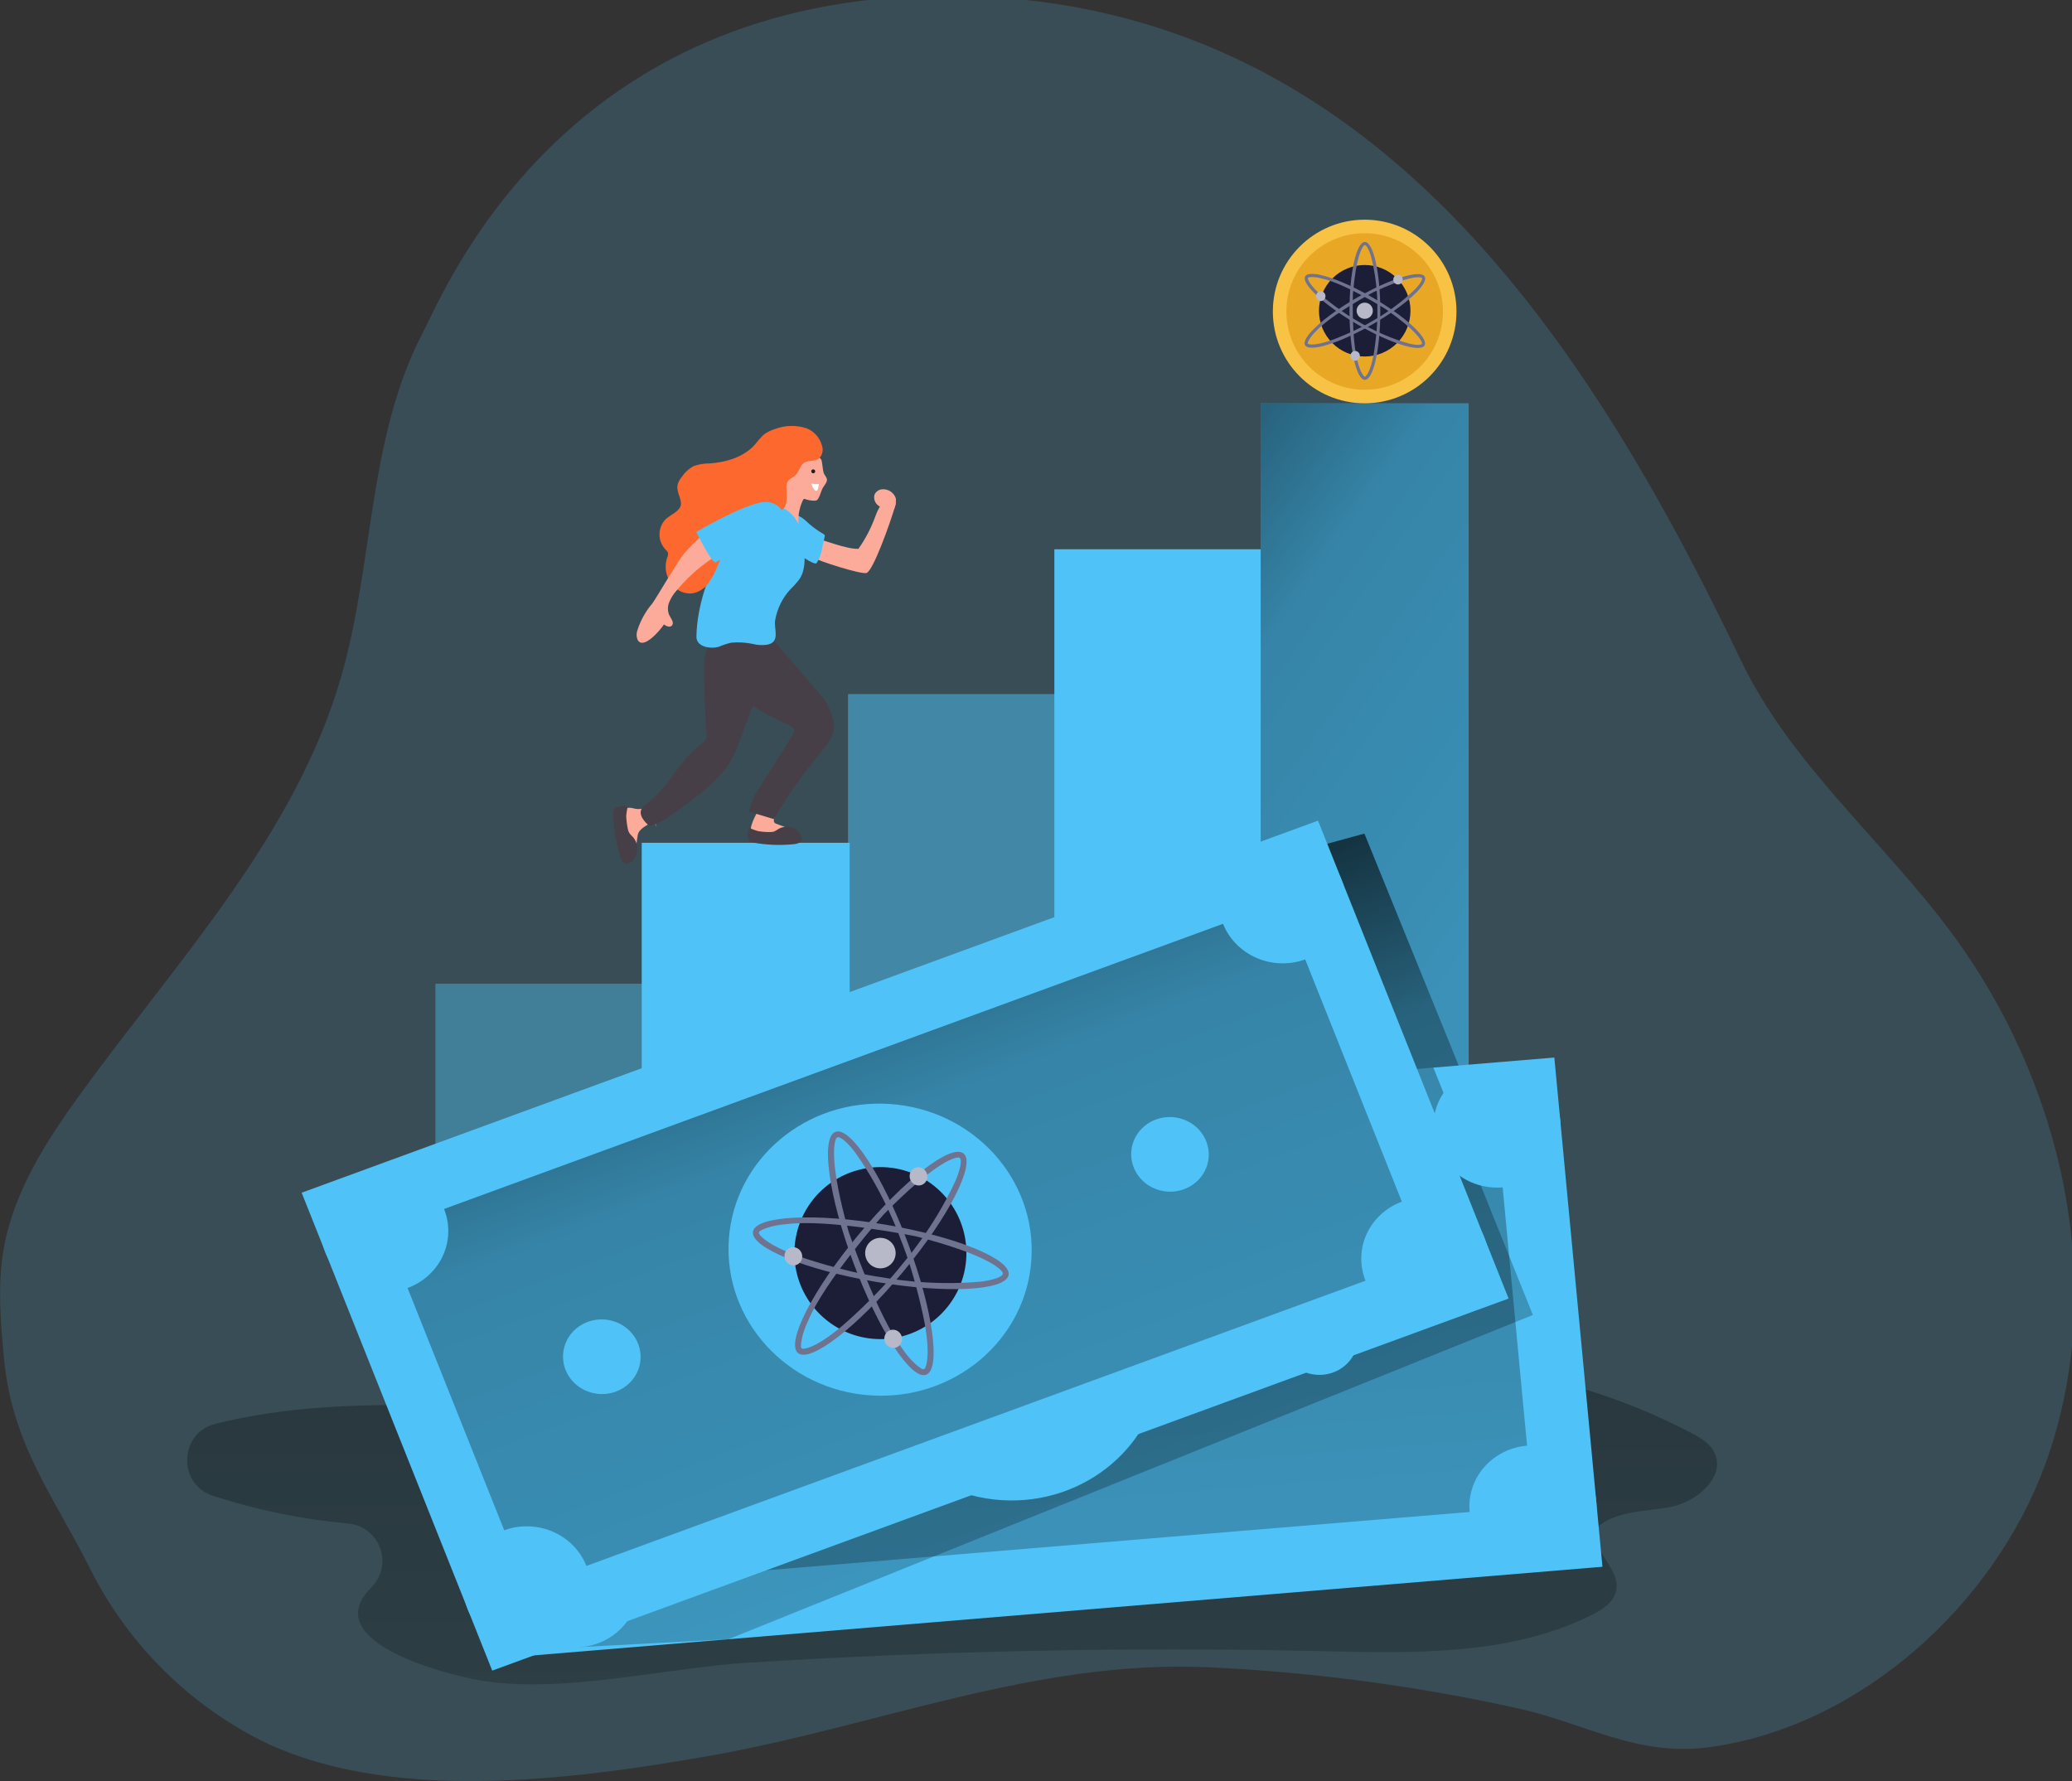 <?xml version="1.0" encoding="UTF-8"?>
<!-- Generated by Pixelmator Pro 3.2.3 -->
<svg width="378" height="325" viewBox="0 0 378 325" xmlns="http://www.w3.org/2000/svg" xmlns:xlink="http://www.w3.org/1999/xlink">
    <rect x="0" y="0" width="378" height="325" fill="#333333" stroke="none"/>
    <path id="Path" fill="#4fc3f7" stroke="none" opacity="0.18" d="M 373.5 204.56 C 369.607 192.146 363.658 180.474 355.9 170.03 C 343.39 153.21 326.61 139.32 317.57 120.41 C 288.09 58.77 247.94 -0.73 172.65 -0.79 C 102.72 -0.79 81.2 52.91 77.08 60.8 C 67.08 79.95 68.21 102.88 62.19 123.63 C 53.8 152.52 32.28 175.32 14.63 199.63 C 8.37 208.27 2.4 217.57 0.63 228.09 C -0.45 234.53 0.1 241.09 0.7 247.63 C 2.17 263.54 9.7 272.78 16.47 286.26 C 23.097 299.464 33.702 310.255 46.79 317.11 C 70.23 329.2 103.96 324.8 129.16 320.39 C 159.71 315.05 188.75 302.78 220.29 304.17 C 239.296 305.041 258.191 307.54 276.77 311.64 C 289.33 314.42 298.65 320.56 311.92 318.75 C 339.35 315 363.69 292.81 373.06 267.32 C 380.43 247.27 379.91 225.09 373.5 204.56 Z"/>
    <linearGradient id="linearGradient1" x1="173.41" y1="145.36" x2="174.21" y2="463.66" gradientUnits="userSpaceOnUse">
        <stop offset="0.01" stop-color="#000000" stop-opacity="1"/>
        <stop offset="0.08" stop-color="#000000" stop-opacity="0.69"/>
        <stop offset="0.21" stop-color="#000000" stop-opacity="0.32"/>
        <stop offset="1" stop-color="#000000" stop-opacity="0"/>
    </linearGradient>
    <path id="path1" fill="url(#linearGradient1)" stroke="none" d="M 67.8 289.56 L 67.64 289.72 C 57.92 299.57 81.55 305.57 87.64 306.58 C 102.7 309.07 121.16 304.32 136.4 303.35 C 171.067 301.17 205.817 300.463 240.65 301.23 C 257.53 301.61 275.22 302.17 290.35 294.66 C 292.35 293.66 294.42 292.32 294.84 290.17 C 295.63 286.17 290.31 283 291 279.03 C 294.45 275.52 300.05 275.85 304.88 274.9 C 309.71 273.95 314.97 269.28 312.7 264.9 C 311.86 263.27 310.17 262.28 308.54 261.43 C 290.49 251.99 272.62 248.69 252.26 247.37 C 206.75 244.44 163.16 249.65 118.16 255.27 C 91.51 258.6 65.04 253.27 39.25 259.78 C 32.68 261.45 32.38 270.78 38.81 272.89 C 46.839 275.495 55.134 277.192 63.54 277.95 C 66.17 278.196 68.424 279.931 69.334 282.411 C 70.243 284.89 69.647 287.672 67.8 289.56 Z"/>
    <path id="path2" fill="#4fc3f7" stroke="none" opacity="0.41" d="M 79.43 179.47 L 117.37 179.47 L 117.37 212.52 L 79.43 212.52 Z"/>
    <path id="path3" fill="#4fc3f7" stroke="none" d="M 117.07 153.76 L 155.01 153.76 L 155.01 212.51 L 117.07 212.51 Z"/>
    <path id="path4" fill="#4fc3f7" stroke="none" opacity="0.5" d="M 154.71 126.63 L 192.65 126.63 L 192.65 212.52 L 154.71 212.52 Z"/>
    <path id="path5" fill="#4fc3f7" stroke="none" d="M 192.35 100.21 L 230.29 100.21 L 230.29 212.51 L 192.35 212.51 Z"/>
    <path id="path6" fill="#4fc3f7" stroke="none" d="M 229.99 73.59 L 267.93 73.59 L 267.93 212.52 L 229.99 212.52 Z"/>
    <linearGradient id="linearGradient2" x1="153.7" y1="75.54" x2="494.53" y2="317.09" gradientUnits="userSpaceOnUse">
        <stop offset="0.01" stop-color="#000000" stop-opacity="1"/>
        <stop offset="0.08" stop-color="#000000" stop-opacity="0.69"/>
        <stop offset="0.21" stop-color="#000000" stop-opacity="0.32"/>
        <stop offset="1" stop-color="#000000" stop-opacity="0"/>
    </linearGradient>
    <path id="path7" fill="url(#linearGradient2)" stroke="none" d="M 229.99 73.59 L 267.93 73.59 L 267.93 212.52 L 229.99 212.52 Z"/>
    <path id="path8" fill="#4fc3f7" stroke="none" d="M 85.7 209.35 L 283.56 192.94 L 292.34 285.84 L 94.47 302.25 L 85.7 209.35 Z"/>
    <linearGradient id="linearGradient3" x1="166.452" y1="57.249" x2="210.734" y2="616.701" gradientUnits="userSpaceOnUse">
        <stop offset="0.01" stop-color="#000000" stop-opacity="1"/>
        <stop offset="0.13" stop-color="#000000" stop-opacity="0.69"/>
        <stop offset="0.25" stop-color="#000000" stop-opacity="0.32"/>
        <stop offset="1" stop-color="#000000" stop-opacity="0"/>
    </linearGradient>
    <path id="path9" fill="url(#linearGradient3)" stroke="none" d="M 98.33 219.99 L 273.08 205.5 L 279.64 274.89 L 104.89 289.38 L 98.33 219.99 Z"/>
    <linearGradient id="linearGradient4" x1="153.04" y1="152.25" x2="254.24" y2="444.26" gradientUnits="userSpaceOnUse">
        <stop offset="0.01" stop-color="#000000" stop-opacity="1"/>
        <stop offset="0.08" stop-color="#000000" stop-opacity="0.69"/>
        <stop offset="0.21" stop-color="#000000" stop-opacity="0.32"/>
        <stop offset="1" stop-color="#000000" stop-opacity="0"/>
    </linearGradient>
    <path id="path10" fill="url(#linearGradient4)" stroke="none" d="M 132.89 299.06 L 279.65 239.91 L 261.49 194.77 L 266.11 194.39 L 248.91 152.08 L 223.91 158.93 L 212.07 167.63 L 105.94 300.49 L 132.89 299.06 Z"/>
    <path id="path11" fill="#4fc3f7" stroke="none" d="M 186.167 220.52 C 201.411 221.524 212.983 234.24 212.016 248.921 C 211.049 263.602 197.907 274.689 182.664 273.684 C 167.421 272.68 155.848 259.964 156.816 245.283 C 157.783 230.602 170.924 219.515 186.167 220.52 Z"/>
    <linearGradient id="linearGradient5" x1="115.202" y1="125.286" x2="362.344" y2="587.173" gradientUnits="userSpaceOnUse">
        <stop offset="0.01" stop-color="#000000" stop-opacity="1"/>
        <stop offset="0.13" stop-color="#000000" stop-opacity="0.69"/>
        <stop offset="0.25" stop-color="#000000" stop-opacity="0.32"/>
        <stop offset="1" stop-color="#000000" stop-opacity="0"/>
    </linearGradient>
    <path id="path12" fill="url(#linearGradient5)" stroke="none" d="M 183.4 267.72 L 183.14 262.8 C 180.429 262.912 177.74 262.283 175.36 260.98 L 176.36 257.7 C 178.582 258.944 181.105 259.55 183.65 259.45 C 187.23 259.29 189.51 257.22 189.37 254.45 C 189.23 251.68 187.19 250.24 183.37 248.94 C 178.15 247.24 174.88 245.16 174.66 240.94 C 174.44 236.94 177.23 233.77 181.81 232.84 L 181.55 227.93 L 184.66 227.78 L 184.9 232.46 C 187.181 232.387 189.445 232.868 191.5 233.86 L 190.45 237.16 C 188.477 236.141 186.267 235.668 184.05 235.79 C 180.19 235.96 178.86 238.25 178.96 240.18 C 179.1 242.68 181.02 243.85 185.43 245.4 C 190.72 247.19 193.43 249.59 193.67 253.88 C 193.87 257.69 191.3 261.39 186.2 262.44 L 186.46 267.44 Z"/>
    <path id="path13" fill="#4fc3f7" stroke="none" d="M 130.422 245.703 C 134.324 245.96 137.286 249.211 137.039 252.964 C 136.791 256.717 133.428 259.55 129.526 259.293 C 125.625 259.036 122.662 255.785 122.909 252.033 C 123.157 248.28 126.52 245.446 130.422 245.703 Z"/>
    <path id="path14" fill="#4fc3f7" stroke="none" d="M 241.138 237.234 C 245.039 237.507 247.988 240.769 247.726 244.521 C 247.463 248.273 244.088 251.094 240.188 250.821 C 236.287 250.548 233.338 247.285 233.6 243.534 C 233.862 239.782 237.237 236.961 241.138 237.234 Z"/>
    <path id="path15" fill="#4fc3f7" stroke="none" d="M 273.831 194.351 C 280.224 194.773 285.077 200.104 284.672 206.26 C 284.266 212.416 278.755 217.064 272.363 216.643 C 265.97 216.222 261.116 210.89 261.522 204.734 C 261.928 198.579 267.439 193.93 273.831 194.351 Z"/>
    <path id="path16" fill="#4fc3f7" stroke="none" d="M 280.393 263.737 C 286.785 264.158 291.639 269.49 291.233 275.645 C 290.828 281.801 285.317 286.45 278.924 286.029 C 272.531 285.607 267.678 280.276 268.083 274.12 C 268.489 267.964 274 263.316 280.393 263.737 Z"/>
    <path id="path17" fill="#4fc3f7" stroke="none" d="M 99.06 208.847 C 105.452 209.268 110.306 214.6 109.9 220.755 C 109.494 226.911 103.983 231.56 97.591 231.138 C 91.198 230.717 86.345 225.386 86.75 219.23 C 87.156 213.074 92.667 208.426 99.06 208.847 Z"/>
    <path id="path18" fill="#4fc3f7" stroke="none" d="M 105.63 278.222 C 112.023 278.643 116.877 283.975 116.471 290.13 C 116.065 296.286 110.554 300.935 104.162 300.513 C 97.769 300.092 92.915 294.76 93.321 288.605 C 93.727 282.449 99.238 277.8 105.63 278.222 Z"/>
    <path id="path19" fill="#4fc3f7" stroke="none" d="M 55.03 217.6 L 240.45 149.72 L 275.22 236.91 L 89.8 304.79 L 55.03 217.6 Z"/>
    <linearGradient id="linearGradient6" x1="96.127" y1="79.339" x2="292.82" y2="603.117" gradientUnits="userSpaceOnUse">
        <stop offset="0.01" stop-color="#000000" stop-opacity="1"/>
        <stop offset="0.13" stop-color="#000000" stop-opacity="0.69"/>
        <stop offset="0.25" stop-color="#000000" stop-opacity="0.32"/>
        <stop offset="1" stop-color="#000000" stop-opacity="0"/>
    </linearGradient>
    <path id="path20" fill="url(#linearGradient6)" stroke="none" d="M 70.18 224.53 L 233.94 164.58 L 259.92 229.7 L 96.16 289.65 L 70.18 224.53 Z"/>
    <path id="path21" fill="#4fc3f7" stroke="none" d="M 162.311 201.41 C 177.554 202.415 189.127 215.13 188.159 229.811 C 187.192 244.492 174.051 255.58 158.807 254.575 C 143.564 253.571 131.992 240.855 132.959 226.174 C 133.926 211.493 147.068 200.406 162.311 201.41 Z"/>
    <path id="path22" fill="#4fc3f7" stroke="none" d="M 110.237 240.731 C 114.138 240.988 117.101 244.239 116.854 247.992 C 116.606 251.745 113.243 254.579 109.341 254.322 C 105.439 254.065 102.477 250.814 102.724 247.061 C 102.972 243.308 106.335 240.474 110.237 240.731 Z"/>
    <path id="path23" fill="#4fc3f7" stroke="none" d="M 213.916 203.81 C 217.816 204.083 220.766 207.346 220.503 211.098 C 220.241 214.85 216.866 217.67 212.965 217.397 C 209.065 217.125 206.115 213.862 206.378 210.11 C 206.64 206.358 210.015 203.538 213.916 203.81 Z"/>
    <path id="path24" fill="#4fc3f7" stroke="none" d="M 234.686 153.436 C 241.079 153.857 245.932 159.189 245.527 165.345 C 245.121 171.5 239.61 176.149 233.218 175.728 C 226.825 175.306 221.971 169.975 222.377 163.819 C 222.783 157.663 228.294 153.015 234.686 153.436 Z"/>
    <path id="path25" fill="#4fc3f7" stroke="none" d="M 260.673 218.533 C 267.066 218.955 271.919 224.286 271.514 230.442 C 271.108 236.598 265.597 241.246 259.204 240.825 C 252.812 240.404 247.958 235.072 248.364 228.917 C 248.77 222.761 254.281 218.112 260.673 218.533 Z"/>
    <path id="path26" fill="#4fc3f7" stroke="none" d="M 70.918 213.394 C 77.311 213.815 82.164 219.147 81.759 225.303 C 81.353 231.458 75.842 236.107 69.45 235.686 C 63.057 235.265 58.203 229.933 58.609 223.777 C 59.015 217.622 64.526 212.973 70.918 213.394 Z"/>
    <path id="path27" fill="#4fc3f7" stroke="none" d="M 96.886 278.491 C 103.278 278.912 108.132 284.243 107.726 290.399 C 107.32 296.555 101.809 301.203 95.417 300.782 C 89.024 300.361 84.171 295.029 84.576 288.874 C 84.982 282.718 90.493 278.069 96.886 278.491 Z"/>
    <path id="path28" fill="#fcab9a" stroke="none" d="M 113.21 147.98 C 113.152 148.042 113.105 148.113 113.07 148.19 C 112.885 148.979 112.885 149.801 113.07 150.59 C 113.316 152.327 113.735 154.036 114.32 155.69 C 114.362 155.847 114.44 155.991 114.55 156.11 C 114.816 156.309 115.189 156.279 115.42 156.04 C 115.632 155.798 115.777 155.505 115.84 155.19 C 116.062 154.267 116.229 153.332 116.34 152.39 C 116.51 151.19 118.13 150.51 119.06 149.97 C 119.138 149.933 119.204 149.874 119.25 149.8 C 119.25 149.7 119.81 150.97 119.78 150.87 C 119.553 150.142 119.269 149.433 118.93 148.75 C 118.93 148.69 118.33 147.24 118.28 147.21 C 118.23 147.18 118.07 147.21 117.98 147.27 C 117.205 147.637 116.322 147.704 115.5 147.46 C 114.698 147.234 113.836 147.43 113.21 147.98 Z"/>
    <path id="path29" fill="#473f47" stroke="none" d="M 114.51 147.12 C 113.819 146.953 113.093 147.028 112.45 147.33 C 112.241 147.416 112.066 147.567 111.95 147.76 C 111.873 147.954 111.846 148.163 111.87 148.37 C 111.915 151.052 112.35 153.713 113.16 156.27 C 113.253 156.602 113.405 156.913 113.61 157.19 C 113.821 157.475 114.167 157.628 114.52 157.59 C 114.76 157.548 114.982 157.437 115.16 157.27 C 115.816 156.697 116.212 155.883 116.259 155.013 C 116.307 154.143 116 153.291 115.41 152.65 C 115.177 152.441 114.969 152.206 114.79 151.95 C 114.646 151.689 114.552 151.405 114.51 151.11 C 114.36 150.362 114.27 149.603 114.24 148.84 C 114.298 148.262 114.389 147.688 114.51 147.12 Z M 135.37 134.06 C 134.835 135.667 134.166 137.226 133.37 138.72 C 131.59 141.72 128.8 144.04 125.99 146.15 C 124.465 147.298 122.915 148.412 121.34 149.49 C 120.52 149.938 119.663 150.316 118.78 150.62 C 118.696 150.671 118.598 150.695 118.5 150.69 C 118.423 150.666 118.353 150.621 118.3 150.56 C 117.08 149.47 116.22 148.06 117.56 146.97 C 118.916 145.936 120.154 144.756 121.25 143.45 C 123.41 140.73 125.25 137.62 128.11 135.58 C 128.77 135.262 129.1 134.512 128.89 133.81 C 128.61 129.81 128.467 125.787 128.46 121.74 C 128.381 120.636 128.552 119.529 128.96 118.5 C 130.19 115.95 134.64 115.63 137.04 115.86 C 137.604 115.864 138.155 116.027 138.63 116.33 C 141.38 118.5 140.15 121.21 139.17 123.85 Z"/>
    <path id="path30" fill="#fcab9a" stroke="none" d="M 148.61 101.82 C 149.13 102.28 157.04 104.82 158.06 104.54 C 159.27 104.23 162.42 95.38 163.36 92.15 C 163.435 91.974 163.435 91.776 163.36 91.6 C 163.316 91.526 163.254 91.464 163.18 91.42 C 161.24 90.17 160.08 93.11 159.61 94.42 C 158.864 96.443 157.856 98.36 156.61 100.12 C 154.61 100.28 149.8 98.35 149.22 98.33 C 148.587 98.311 147.997 98.646 147.69 99.2 C 147.24 100.16 147.91 101.17 148.61 101.82 Z"/>
    <path id="path31" fill="#4fc3f7" stroke="none" d="M 149.47 96.96 C 149.71 97.12 149.95 97.27 150.2 97.41 C 150.309 97.453 150.398 97.535 150.45 97.64 C 150.475 97.725 150.475 97.815 150.45 97.9 L 149.98 100.04 C 149.836 100.996 149.496 101.912 148.98 102.73 C 148.69 103.12 146.57 101.73 146.27 101.5 C 145.39 100.918 144.621 100.183 144 99.33 C 143.712 98.962 143.492 98.545 143.35 98.1 C 143.148 97.017 143.313 95.898 143.82 94.92 C 144.65 93.31 146.03 94.1 147.09 95.09 C 147.82 95.79 148.617 96.416 149.47 96.96 Z"/>
    <path id="path32" fill="#fcab9a" stroke="none" d="M 137.25 152.41 C 137.296 152.471 137.349 152.524 137.41 152.57 C 138.097 152.895 138.85 153.059 139.61 153.05 C 141.242 153.152 142.881 153.088 144.5 152.86 C 144.655 152.851 144.805 152.807 144.94 152.73 C 145.167 152.524 145.205 152.181 145.03 151.93 C 144.851 151.686 144.609 151.496 144.33 151.38 C 143.528 150.997 142.703 150.663 141.86 150.38 C 141.49 150.24 141.17 150.18 141.17 149.71 C 141.176 149.49 141.223 149.273 141.31 149.07 L 141.57 148.31 C 141.66 148.04 141.75 147.71 141.57 147.5 C 141.447 147.391 141.293 147.325 141.13 147.31 C 140.39 147.16 139.635 147.09 138.88 147.1 C 138.806 147.091 138.732 147.109 138.67 147.15 C 138.628 147.188 138.597 147.236 138.58 147.29 C 138.05 148.52 136.26 151.14 137.25 152.41 Z"/>
    <path id="path33" fill="#473f47" stroke="none" d="M 130.79 113.02 C 130.79 113.02 126.79 118.62 130.9 123.6 C 133.77 127.06 138.06 129.41 142.01 131.39 C 142.7 131.74 143.52 132.03 144.19 132.45 C 145.5 133.26 144.69 133.96 144 135.06 C 142.27 137.86 140.51 140.63 138.74 143.4 C 137.708 144.788 137.003 146.391 136.68 148.09 L 141.16 149.44 C 143.562 145.33 146.301 141.426 149.35 137.77 C 150.67 136.19 152.35 134.26 152.14 132.06 C 151.833 130.034 150.94 128.143 149.57 126.62 L 141.16 116.88 Z"/>
    <path id="path34" fill="#fcab9a" stroke="none" d="M 150.26 86.27 C 150.4 86.69 150.8 87.01 150.86 87.46 C 150.92 87.91 150.47 88.46 150.18 88.89 C 149.78 89.52 149.68 90.31 149.28 90.95 C 149.209 91.092 149.098 91.211 148.96 91.29 C 148.827 91.33 148.689 91.35 148.55 91.35 C 148.017 91.338 147.488 91.251 146.98 91.09 C 146.891 91.033 146.785 91.008 146.68 91.02 C 146.591 91.074 146.521 91.154 146.48 91.25 C 145.885 92.497 145.6 93.869 145.65 95.25 C 145.65 95.69 145.65 96.25 145.29 96.48 C 145.154 96.561 144.998 96.599 144.84 96.59 C 143.84 96.59 143.01 95.67 142.51 94.75 C 142.076 93.926 141.74 93.053 141.51 92.15 C 141.43 91.888 141.4 91.613 141.42 91.34 C 141.469 91.018 141.582 90.709 141.75 90.43 C 142.27 89.41 142.689 88.342 143 87.24 C 143.272 85.802 143.768 84.415 144.47 83.13 C 144.731 82.711 145.12 82.389 145.58 82.21 C 146.103 82.088 146.648 82.109 147.16 82.27 C 148.221 82.439 149.176 83.008 149.83 83.86 C 150 84.18 150.09 85.75 150.26 86.27 Z"/>
    <path id="path35" fill="#4fc3f7" stroke="none" d="M 140 117.61 C 139.104 117.759 138.186 117.711 137.31 117.47 C 136.024 117.207 134.707 117.132 133.4 117.25 C 132.623 117.433 131.863 117.684 131.13 118 C 129.67 118.43 127.02 118.07 127.05 116.14 C 127.16 110.14 129.48 104.43 132.05 99.01 C 133.14 96.68 134.39 94.26 136.57 92.91 C 138.12 91.928 140.021 91.671 141.776 92.207 C 143.531 92.743 144.964 94.019 145.7 95.7 C 146.294 97.102 146.632 98.599 146.7 100.12 C 146.87 102.02 146.9 104.12 145.84 105.67 C 145.339 106.328 144.787 106.947 144.19 107.52 C 142.76 109.069 141.803 110.995 141.43 113.07 C 141.1 114.67 142.46 117.11 140 117.61 Z"/>
    <path id="path36" fill="#fc682d" stroke="none" d="M 149.77 83.19 C 149.05 84.34 147.84 83.87 146.85 84.34 C 145.86 84.81 145.85 86.25 144.85 86.91 C 144.43 87.22 143.91 87.44 143.66 87.91 C 143.492 88.314 143.434 88.756 143.49 89.19 C 143.525 89.833 143.525 90.477 143.49 91.12 C 143.491 91.695 143.317 92.257 142.99 92.73 C 142.26 93.58 140.92 93.35 139.8 93.46 C 137.61 93.68 136.87 95.75 135.42 97.15 C 134.71 97.84 133.92 98.44 133.27 99.15 C 132.289 100.35 131.509 101.701 130.96 103.15 C 130.527 104.291 129.952 105.372 129.25 106.37 C 128.544 107.379 127.464 108.063 126.25 108.27 C 125.097 108.361 123.958 107.966 123.11 107.18 C 121.615 105.808 121.063 103.687 121.7 101.76 C 121.867 101.455 121.913 101.098 121.83 100.76 C 121.734 100.578 121.601 100.418 121.44 100.29 C 119.935 98.738 119.935 96.272 121.44 94.72 C 122.23 93.97 124.12 93.26 124.22 92.03 C 124.32 90.8 123.22 89.6 123.69 88.19 C 123.849 87.759 124.082 87.36 124.38 87.01 C 124.943 86.162 125.714 85.474 126.62 85.01 C 127.526 84.695 128.48 84.539 129.44 84.55 C 132.52 84.33 135.74 83.39 137.77 81.05 C 138.23 80.443 138.735 79.872 139.28 79.34 C 139.918 78.847 140.645 78.481 141.42 78.26 C 143.287 77.552 145.342 77.52 147.23 78.17 C 148.555 78.731 149.552 79.865 149.94 81.25 C 150.175 81.89 150.113 82.601 149.77 83.19 Z"/>
    <path id="path37" fill="#ffffff" stroke="none" d="M 149.42 88.33 C 149.03 88.33 148.42 88.33 148.07 88.22 C 147.95 88.46 148.53 89.35 148.66 89.46 C 148.785 89.572 148.975 89.572 149.1 89.46 C 149.162 89.39 149.201 89.303 149.21 89.21 L 149.42 88.32"/>
    <path id="path38" fill="#231f20" stroke="none" d="M 148.72 85.99 C 148.72 86.189 148.559 86.35 148.36 86.35 C 148.161 86.35 148 86.189 148 85.99 C 148 85.791 148.161 85.63 148.36 85.63 C 148.559 85.63 148.72 85.791 148.72 85.99 Z"/>
    <path id="path39" fill="#fcab9a" stroke="none" d="M 160.9 89.27 C 160.293 89.323 159.765 89.708 159.53 90.27 C 159.338 91.026 159.633 91.821 160.27 92.27 C 160.901 92.693 161.625 92.957 162.38 93.04 C 162.599 93.108 162.838 93.075 163.03 92.95 C 163.128 92.84 163.194 92.705 163.22 92.56 C 163.401 92.047 163.476 91.503 163.44 90.96 C 163.1 89.867 162.04 89.161 160.9 89.27 Z"/>
    <path id="path40" fill="#473f47" stroke="none" d="M 136.7 151.05 C 136.419 151.649 136.352 152.327 136.51 152.97 C 136.551 153.177 136.656 153.366 136.81 153.51 C 136.972 153.617 137.157 153.686 137.35 153.71 C 139.826 154.169 142.355 154.27 144.86 154.01 C 145.182 153.987 145.497 153.906 145.79 153.77 C 146.084 153.621 146.286 153.337 146.33 153.01 C 146.33 152.79 146.268 152.575 146.15 152.39 C 145.756 151.672 145.086 151.146 144.294 150.934 C 143.503 150.723 142.66 150.844 141.96 151.27 C 141.724 151.439 141.473 151.587 141.21 151.71 C 140.943 151.785 140.666 151.815 140.39 151.8 C 139.673 151.805 138.956 151.745 138.25 151.62 C 137.722 151.461 137.205 151.271 136.7 151.05 Z"/>
    <path id="path41" fill="#fcab9a" stroke="none" d="M 132.16 96.52 C 131.3 96.52 131.16 95.14 130.47 95.68 C 128.463 97.238 126.599 98.971 124.9 100.86 C 123.72 102.22 119.81 109 119.01 110.09 C 117.759 111.551 116.82 113.253 116.25 115.09 C 116.079 115.617 116.1 116.187 116.31 116.7 C 117.31 118.7 120.54 114.87 121.12 113.93 C 121.56 114.25 122.22 114.53 122.58 114.12 C 123.08 113.56 122.32 112.72 122.08 112.2 C 121.795 111.508 121.774 110.736 122.02 110.03 C 122.342 109.19 122.816 108.417 123.42 107.75 C 126.086 104.521 129.396 101.885 133.14 100.01 C 133.68 99.74 134.29 99.42 134.45 98.84 C 134.517 98.553 134.493 98.252 134.38 97.98 C 134.027 97.07 133.136 96.484 132.16 96.52 Z"/>
    <path id="path42" fill="#4fc3f7" stroke="none" d="M 141.16 97.32 C 141.16 97.32 131.16 102.07 130.58 102.58 C 130 103.09 127.02 97.05 127.02 97.05 C 127.02 97.05 136.88 91.23 140.02 91.59 C 143.16 91.95 144.28 95.34 141.16 97.32 Z"/>
    <path id="path43" fill="none" stroke="none" d="M 177.92 69.38 L 177.92 68.74"/>
    <path id="path44" fill="#f8c244" stroke="none" d="M 265.71 56.83 C 265.71 66.081 258.211 73.58 248.96 73.58 C 239.709 73.58 232.21 66.081 232.21 56.83 C 232.21 47.579 239.709 40.08 248.96 40.08 C 258.211 40.08 265.71 47.579 265.71 56.83 Z"/>
    <path id="path45" fill="#e8a825" stroke="none" d="M 263.24 56.83 C 263.24 64.717 256.847 71.11 248.96 71.11 C 241.073 71.11 234.68 64.717 234.68 56.83 C 234.68 48.943 241.073 42.55 248.96 42.55 C 256.847 42.55 263.24 48.943 263.24 56.83 Z"/>
    <g id="cosmos-atom-logo-copy">
        <path id="path46" fill="#1b1e36" stroke="none" d="M 257.316 56.694 C 257.316 58.908 256.437 61.03 254.872 62.595 C 253.307 64.16 251.184 65.04 248.971 65.04 C 246.757 65.04 244.635 64.16 243.07 62.595 C 241.505 61.03 240.625 58.908 240.625 56.694 C 240.625 54.481 241.505 52.358 243.07 50.793 C 244.635 49.228 246.757 48.349 248.971 48.349 C 251.184 48.349 253.307 49.228 254.872 50.793 C 256.437 52.358 257.316 54.481 257.316 56.694 Z"/>
        <path id="path47" fill="#6f7390" stroke="none" d="M 249 44.147 C 247.448 44.147 246.189 49.778 246.189 56.724 C 246.189 63.67 247.448 69.301 249 69.301 C 250.553 69.301 251.812 63.67 251.812 56.724 C 251.812 49.778 250.553 44.147 249 44.147 Z M 249.194 68.591 C 249.017 68.828 248.839 68.65 248.839 68.65 C 248.124 67.822 247.767 66.283 247.767 66.283 C 246.516 62.258 246.814 53.617 246.814 53.617 C 247.402 46.757 248.471 45.136 248.835 44.777 C 248.911 44.701 249.031 44.691 249.119 44.754 C 249.647 45.128 250.09 46.692 250.09 46.692 C 251.397 51.545 251.279 56.103 251.279 56.103 C 251.397 60.068 250.624 64.507 250.624 64.507 C 250.028 67.88 249.194 68.591 249.194 68.591 Z"/>
        <path id="path48" fill="#6f7390" stroke="none" d="M 259.909 50.465 C 259.136 49.118 253.626 50.828 247.598 54.285 C 241.57 57.741 237.318 61.636 238.091 62.982 C 238.863 64.329 244.374 62.619 250.402 59.162 C 256.43 55.706 260.682 51.812 259.909 50.465 L 259.909 50.465 Z M 238.804 62.798 C 238.508 62.76 238.575 62.517 238.575 62.517 C 238.938 61.485 240.093 60.409 240.093 60.409 C 242.963 57.321 250.607 53.279 250.607 53.279 C 256.849 50.375 258.788 50.498 259.28 50.633 C 259.384 50.662 259.452 50.762 259.441 50.87 C 259.382 51.514 258.242 52.676 258.242 52.676 C 254.686 56.227 250.674 58.392 250.674 58.392 C 247.293 60.469 243.058 62.006 243.058 62.006 C 239.835 63.167 238.804 62.798 238.804 62.798 L 238.804 62.798 Z"/>
        <path id="path49" fill="#6f7390" stroke="none" d="M 259.882 63.027 C 260.661 61.684 256.42 57.771 250.413 54.289 C 244.406 50.806 238.897 49.075 238.118 50.421 C 237.34 51.766 241.581 55.676 247.591 59.159 C 253.601 62.641 259.104 64.373 259.882 63.027 Z M 238.634 50.94 C 238.519 50.667 238.762 50.601 238.762 50.601 C 239.838 50.398 241.348 50.861 241.348 50.861 C 245.457 51.797 252.785 56.387 252.785 56.387 C 258.426 60.334 259.292 62.073 259.421 62.567 C 259.449 62.671 259.397 62.78 259.298 62.825 C 258.71 63.094 257.134 62.693 257.134 62.693 C 252.278 61.391 248.394 59.005 248.394 59.005 C 244.905 57.123 241.454 54.227 241.454 54.227 C 238.832 52.019 238.635 50.943 238.635 50.943 Z"/>
        <path id="path50" fill="#b7b9c8" stroke="none" d="M 250.45 56.694 C 250.45 57.512 249.788 58.174 248.971 58.174 C 248.153 58.174 247.491 57.512 247.491 56.694 C 247.491 55.877 248.153 55.215 248.971 55.215 C 249.788 55.215 250.45 55.877 250.45 56.694 Z"/>
        <path id="path51" fill="#b7b9c8" stroke="none" d="M 255.895 51.012 C 255.895 51.503 255.511 51.9 255.037 51.9 C 254.563 51.9 254.179 51.503 254.179 51.012 C 254.179 50.522 254.563 50.125 255.037 50.125 C 255.511 50.125 255.895 50.522 255.895 51.012 Z"/>
        <path id="path52" fill="#b7b9c8" stroke="none" d="M 241.809 54.031 C 241.809 54.521 241.425 54.919 240.951 54.919 C 240.477 54.919 240.093 54.521 240.093 54.031 C 240.093 53.541 240.477 53.143 240.951 53.143 C 241.425 53.143 241.809 53.541 241.809 54.031 Z"/>
        <path id="path53" fill="#b7b9c8" stroke="none" d="M 248.083 64.921 C 248.083 65.411 247.699 65.809 247.225 65.809 C 246.751 65.809 246.366 65.411 246.366 64.921 C 246.366 64.431 246.751 64.033 247.225 64.033 C 247.699 64.033 248.083 64.431 248.083 64.921 Z"/>
    </g>
    <g id="cosmos-atom-logo">
        <path id="path54" fill="#1b1e36" stroke="none" d="M 175.316 223.13 C 176.771 227.03 176.618 231.347 174.89 235.133 C 173.162 238.92 170 241.864 166.101 243.32 C 162.202 244.775 157.884 244.622 154.098 242.894 C 150.312 241.165 147.367 238.004 145.912 234.105 C 144.456 230.206 144.61 225.888 146.338 222.102 C 148.066 218.315 151.227 215.371 155.126 213.915 C 159.026 212.46 163.343 212.613 167.13 214.341 C 170.916 216.07 173.861 219.231 175.316 223.13 Z"/>
        <path id="path55" fill="#6f7390" stroke="none" d="M 152.416 206.493 C 149.68 207.514 151.165 218.262 155.733 230.499 C 160.3 242.736 166.22 251.829 168.955 250.808 C 171.69 249.787 170.205 239.039 165.638 226.802 C 161.071 214.565 155.151 205.472 152.416 206.493 Z M 168.83 249.43 C 168.673 249.964 168.244 249.768 168.244 249.768 C 166.439 248.778 164.798 246.302 164.798 246.302 C 159.948 240.034 154.791 224.615 154.791 224.615 C 151.315 212.142 152.133 208.584 152.538 207.711 C 152.623 207.527 152.828 207.431 153.024 207.483 C 154.2 207.795 156.009 210.26 156.009 210.26 C 161.503 217.951 164.291 226.057 164.291 226.057 C 167.107 232.966 168.663 241.294 168.663 241.294 C 169.832 247.629 168.83 249.43 168.83 249.43 Z"/>
        <path id="path56" fill="#6f7390" stroke="none" d="M 175.789 210.45 C 173.542 208.585 164.959 215.222 156.612 225.275 C 148.265 235.328 143.334 244.985 145.58 246.849 C 147.827 248.714 156.411 242.078 164.758 232.025 C 173.105 221.972 178.035 212.315 175.789 210.45 L 175.789 210.45 Z M 146.715 246.055 C 146.169 246.184 146.127 245.711 146.127 245.711 C 146.088 243.654 147.416 240.999 147.416 240.999 C 150.441 233.672 161.25 221.525 161.25 221.525 C 170.338 212.304 173.835 211.245 174.79 211.16 C 174.993 211.143 175.179 211.275 175.23 211.472 C 175.549 212.646 174.306 215.442 174.306 215.442 C 170.375 224.036 164.73 230.489 164.73 230.489 C 160.14 236.371 153.689 241.864 153.689 241.864 C 148.775 246.029 146.715 246.055 146.715 246.055 L 146.715 246.055 Z"/>
        <path id="path57" fill="#6f7390" stroke="none" d="M 184.001 232.6 C 184.49 229.721 174.445 225.617 161.573 223.432 C 148.701 221.246 137.856 221.818 137.369 224.701 C 136.883 227.583 146.925 231.683 159.804 233.867 C 172.682 236.05 183.515 235.483 184.001 232.6 Z M 138.62 225.276 C 138.238 224.871 138.623 224.595 138.623 224.595 C 140.384 223.531 143.349 223.353 143.349 223.353 C 151.204 222.299 167.131 225.567 167.131 225.567 C 179.666 228.813 182.333 231.307 182.886 232.092 C 183.003 232.258 182.983 232.484 182.839 232.627 C 181.98 233.489 178.94 233.818 178.94 233.818 C 169.529 234.717 161.118 233.067 161.118 233.067 C 153.732 232.046 145.749 229.213 145.749 229.213 C 139.678 227.048 138.624 225.281 138.624 225.281 Z"/>
        <path id="path58" fill="#b7b9c8" stroke="none" d="M 163.22 227.645 C 163.758 229.084 163.026 230.687 161.587 231.224 C 160.147 231.762 158.544 231.03 158.007 229.59 C 157.47 228.151 158.201 226.548 159.641 226.011 C 161.081 225.473 162.683 226.205 163.22 227.645 Z"/>
        <path id="path59" fill="#b7b9c8" stroke="none" d="M 169.077 214.054 C 169.4 214.918 168.984 215.871 168.149 216.183 C 167.314 216.494 166.376 216.047 166.053 215.183 C 165.731 214.319 166.147 213.366 166.982 213.055 C 167.817 212.743 168.755 213.19 169.077 214.054 Z"/>
        <path id="path60" fill="#b7b9c8" stroke="none" d="M 146.246 228.634 C 146.568 229.498 146.153 230.451 145.318 230.763 C 144.482 231.074 143.544 230.627 143.222 229.763 C 142.899 228.899 143.315 227.946 144.15 227.635 C 144.985 227.323 145.923 227.771 146.246 228.634 Z"/>
        <path id="path61" fill="#b7b9c8" stroke="none" d="M 164.459 243.695 C 164.782 244.559 164.366 245.512 163.531 245.823 C 162.696 246.135 161.758 245.687 161.435 244.823 C 161.113 243.96 161.528 243.007 162.363 242.695 C 163.198 242.383 164.137 242.831 164.459 243.695 Z"/>
    </g>
</svg>
